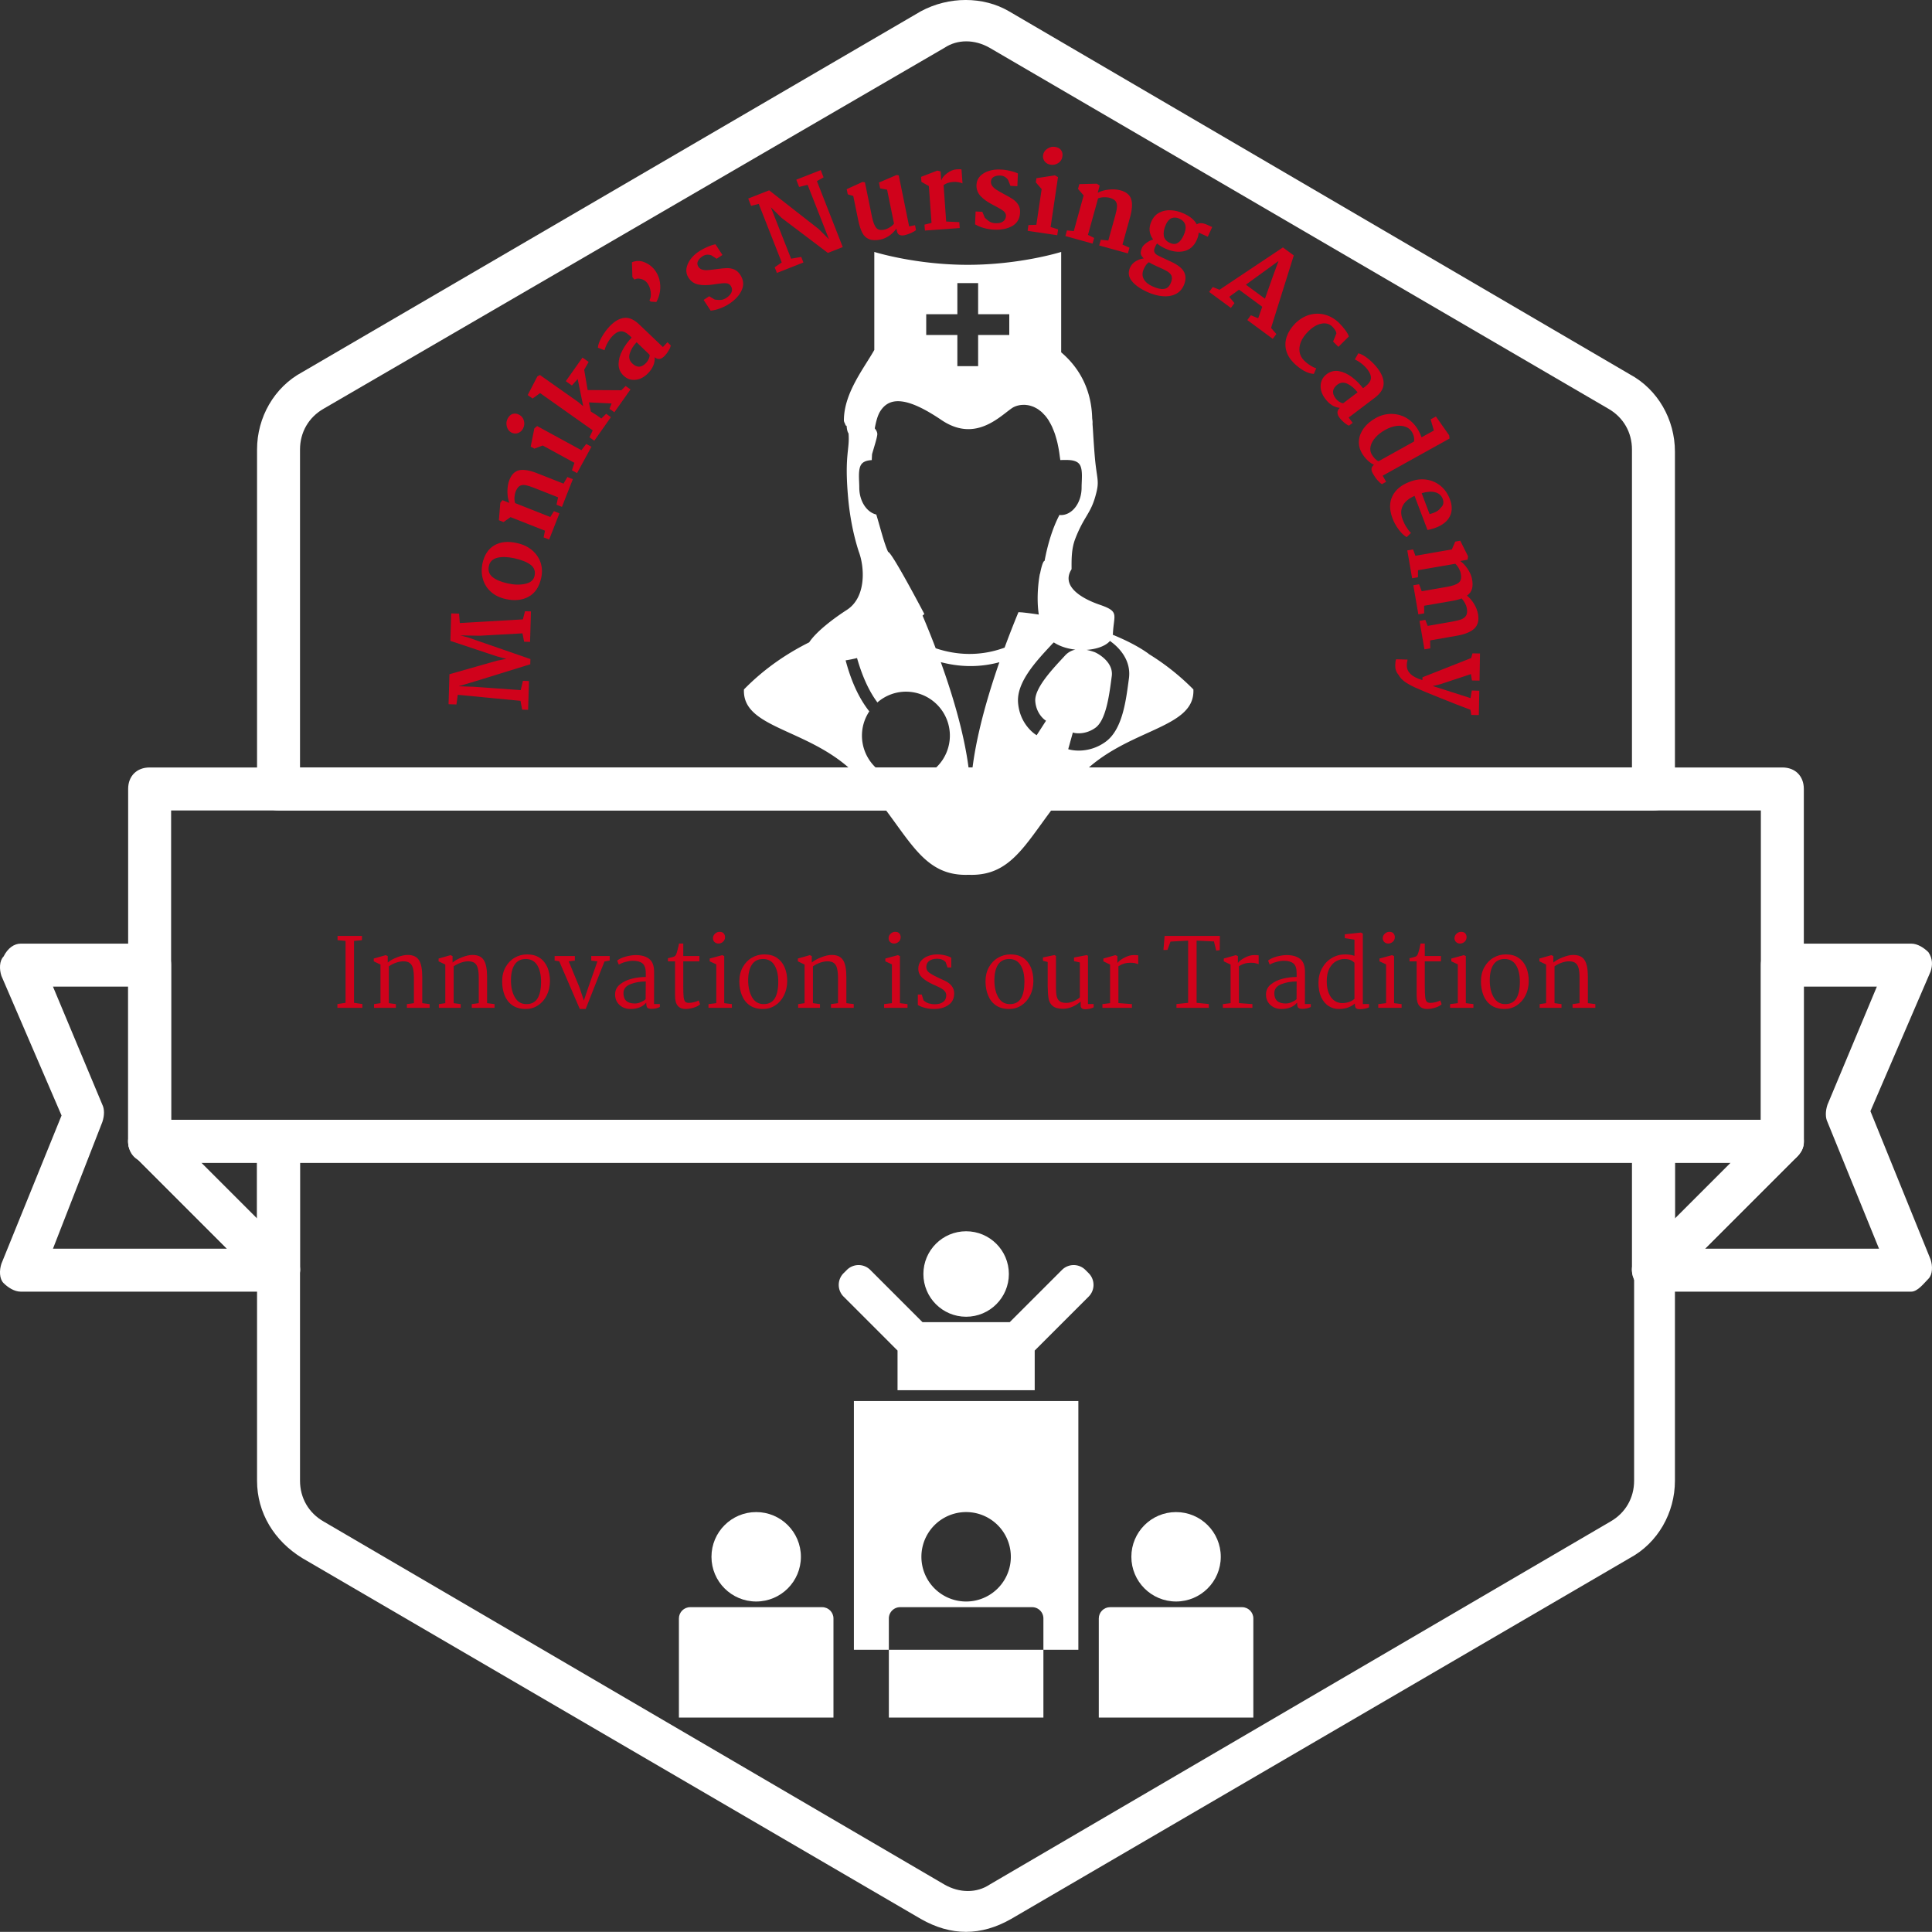 <svg xmlns="http://www.w3.org/2000/svg" version="1.1" xlink="http://www.w3.org/1999/xlink" xmlns:svgjs="http://svgjs.com/svgjs" width="100%" height="100%" preserveAspectRatio="xMidYMid meet" viewBox="-3.2810794436954893e-7 0 147.01 147" overflow="visible"><rect x="-3.2810794436954893e-7" y="0" width="147.01" height="147" fill="#333333" stroke="none"/><defs id="SvgjsDefs20690"></defs><g id="SvgjsG20691" transform="scale(0.516)" opacity="1"><g id="SvgjsG20692" class="KkvhAt7Pq" transform="translate(-15.95, -16.079) scale(3.168)" light-content="false" non-strokable="false" fill="#ffffff"><path d="M88 59.2H12c-.6 0-1-.4-1-1V41.8c0-.6.4-1 1-1h76c.6 0 1 .4 1 1v16.3c0 .6-.4 1.1-1 1.1zm-75-2h74V42.8H13v14.4z"></path><path d="M18 65.2c-.3 0-.5-.1-.7-.3l-6-6c-.3-.3-.4-.7-.2-1.1.2-.4.5-.6.9-.6h6c.6 0 1 .4 1 1v6c0 .4-.2.8-.6.9-.1 0-.3.1-.4.1zm-3.6-6l2.6 2.6v-2.6h-2.6zm67.6 6c-.1 0-.3 0-.4-.1-.4-.2-.6-.5-.6-.9v-6c0-.6.4-1 1-1h6c.4 0 .8.2.9.6.2.4.1.8-.2 1.1l-6 6c-.2.2-.4.3-.7.3zm1-6v2.6l2.6-2.6H83z"></path><path d="M18 65.2H6c-.3 0-.6-.2-.8-.4s-.2-.6-.1-.9L7.9 57l-2.8-6.5c-.1-.3-.1-.7.1-.9.2-.4.5-.6.8-.6h6c.6 0 1 .4 1 1v7.8l5.7 5.7c.3.3.4.7.2 1.1-.1.3-.5.6-.9.6zm-10.5-2h8.1l-4.3-4.3c-.2-.2-.3-.4-.3-.7V51H7.5l2.3 5.5c.1.2.1.5 0 .8l-2.3 5.9zm86.5 2H82c-.4 0-.8-.2-.9-.6-.2-.4-.1-.8.2-1.1l5.7-5.7V50c0-.6.4-1 1-1h6c.3 0 .6.2.8.4.2.3.2.6.1.9l-2.8 6.5 2.8 6.9c.1.3.1.7-.1.9s-.5.6-.8.6zm-9.6-2h8.1l-2.4-5.9c-.1-.2-.1-.5 0-.8l2.3-5.5H89v7.2c0 .3-.1.5-.3.7l-4.3 4.3z"></path><path d="M82 42.8H18c-.6 0-1-.4-1-1V26c0-1.5.8-2.9 2.1-3.6L47.9 5.6c1.3-.7 2.9-.7 4.1 0l28.9 16.9c1.3.7 2.1 2.1 2.1 3.6v15.8c0 .5-.4.9-1 .9zm-63-2h62V26c0-.8-.4-1.5-1.1-1.9L51.1 7.3c-.7-.4-1.5-.4-2.1 0L20.1 24.1c-.7.4-1.1 1.1-1.1 1.9v14.8zM50 95c-.7 0-1.4-.2-2.1-.6L19.1 77.6c-1.3-.8-2.1-2.1-2.1-3.6V58.2c0-.6.4-1 1-1h64c.6 0 1 .4 1 1V74c0 1.5-.8 2.9-2.1 3.6L52.1 94.4c-.7.4-1.4.6-2.1.6zM19 59.2V74c0 .8.4 1.5 1.1 1.9L49 92.8c.7.4 1.5.4 2.1 0L80 75.9c.7-.4 1.1-1.1 1.1-1.9V59.2H19z"></path></g><g id="SvgjsG20693" class="text" transform="translate(143.887, 33.628) scale(1)" light-content="false" fill="#d0021b"><path d="M-67.13 69.72L-66.89 71.02L-66.01 71.04L-65.88 66.8L-66.77 66.77L-67.1 68.14L-73.99 67.65L-76.25 67.57L-75.25 67.27L-73.51 66.75L-65.69 64.33L-65.67 63.56L-74.91 60.36L-76 60.07L-73.14 60.12L-66.84 59.77L-66.6 61L-65.72 61.03L-65.59 56.53L-66.47 56.51L-66.78 57.71L-76.08 58.25L-76.19 56.86L-77.35 56.83L-77.47 60.88L-70.59 63.17L-69.23 63.53L-70.59 63.8L-77.61 65.8L-77.74 70.22L-76.58 70.26L-76.38 68.83Z M-70.97 46.78C-71.88 47.3 -72.47 48.2 -72.75 49.5C-72.91 50.31 -72.88 51.07 -72.67 51.79C-72.46 52.51 -72.07 53.13 -71.5 53.64C-70.93 54.16 -70.2 54.51 -69.32 54.71C-68.01 55 -66.89 54.89 -65.94 54.37C-65 53.86 -64.38 52.94 -64.08 51.61C-63.91 50.82 -63.93 50.07 -64.16 49.36C-64.39 48.65 -64.81 48.04 -65.41 47.52C-66.01 47.01 -66.75 46.65 -67.64 46.46C-68.95 46.15 -70.06 46.26 -70.97 46.78ZM-71.28 51.45C-71.77 51.04 -71.94 50.5 -71.79 49.82C-71.65 49.19 -71.23 48.79 -70.54 48.62C-69.85 48.46 -69.02 48.48 -68.03 48.7C-66.96 48.94 -66.16 49.26 -65.63 49.67C-65.1 50.07 -64.91 50.62 -65.06 51.3C-65.2 51.92 -65.66 52.31 -66.44 52.47C-67.21 52.64 -68.08 52.62 -69.04 52.4C-70.04 52.18 -70.78 51.86 -71.28 51.45Z M-63.52 44.63L-63.72 45.62L-62.91 45.94L-61.39 42.07L-62.2 41.75L-62.74 42.61L-67.93 40.56C-68.01 40.29 -68.04 39.99 -68.02 39.68C-67.99 39.37 -67.94 39.1 -67.86 38.89C-67.69 38.48 -67.5 38.2 -67.28 38.05C-67.05 37.91 -66.78 37.86 -66.45 37.91C-66.13 37.96 -65.69 38.09 -65.14 38.31L-61.59 39.71L-61.82 40.8L-61.02 41.12L-59.41 37.03L-60.22 36.72L-60.79 37.69L-64.65 36.17C-65.76 35.73 -66.64 35.58 -67.3 35.71C-67.95 35.84 -68.44 36.32 -68.77 37.15C-68.97 37.65 -69.06 38.22 -69.06 38.85C-69.06 39.48 -68.97 40.04 -68.77 40.53L-69.79 40.13L-70.11 40.52L-70.32 43.09L-69.63 43.36L-68.6 42.63Z M-68.26 27.4C-68.57 27.49 -68.82 27.72 -69.02 28.09C-69.21 28.44 -69.26 28.82 -69.16 29.23C-69.06 29.65 -68.84 29.96 -68.49 30.15C-68.17 30.32 -67.84 30.35 -67.52 30.24C-67.19 30.12 -66.94 29.91 -66.77 29.6C-66.58 29.24 -66.52 28.85 -66.62 28.45C-66.71 28.05 -66.94 27.74 -67.31 27.54C-67.64 27.36 -67.96 27.32 -68.26 27.4ZM-64.68 29.2L-65.09 29.55L-65.63 32.23L-65.09 32.53L-63.85 32.07L-59.18 34.62L-59.55 35.72L-58.79 36.14L-56.67 32.25L-57.44 31.84L-58.15 32.76Z M-56.48 29.83L-56.96 30.86L-56.25 31.36L-53.8 27.89L-54.5 27.39L-55.21 28.09L-55.93 27.58L-56.76 27.06L-57.04 25.71L-53.7 25.87L-54.01 26.66L-53.29 27.17L-50.91 23.8L-51.63 23.29L-52.26 23.92L-57.23 23.89L-57.74 20.9L-57.08 19.74L-57.99 19.1L-60.45 22.58L-59.55 23.22L-58.7 22.26L-57.88 26.28L-58.64 25.64L-64.27 21.67L-64.65 21.89L-66.07 24.63L-65.34 25.14L-64.24 24.34Z M-51.86 13.25C-52.58 13.34 -53.29 13.76 -54.01 14.52C-54.42 14.95 -54.79 15.46 -55.14 16.06C-55.49 16.67 -55.69 17.19 -55.72 17.65L-54.74 18.02C-54.65 17.66 -54.49 17.29 -54.28 16.91C-54.06 16.52 -53.83 16.2 -53.58 15.94C-53.16 15.49 -52.75 15.26 -52.35 15.23C-51.96 15.2 -51.51 15.42 -51.01 15.89L-50.74 16.15C-51.28 16.72 -51.74 17.34 -52.1 18.03C-52.47 18.72 -52.66 19.39 -52.67 20.06C-52.67 20.73 -52.43 21.3 -51.93 21.77C-51.43 22.25 -50.84 22.45 -50.16 22.38C-49.49 22.31 -48.86 21.98 -48.28 21.37C-47.6 20.65 -47.29 19.88 -47.34 19.05C-46.87 19.46 -46.38 19.38 -45.86 18.84C-45.66 18.63 -45.47 18.38 -45.3 18.09C-45.12 17.8 -45.01 17.54 -44.97 17.31L-45.46 16.84L-46.13 17.55L-49.64 14.2C-50.41 13.47 -51.15 13.16 -51.86 13.25ZM-51.02 18.5C-50.84 17.91 -50.5 17.36 -50.01 16.84L-48.09 18.69C-48.08 18.89 -48.13 19.1 -48.23 19.32C-48.33 19.54 -48.46 19.73 -48.61 19.89C-49.28 20.6 -49.96 20.63 -50.65 19.97C-51.07 19.57 -51.2 19.08 -51.02 18.5Z M-48.11 10.65L-47.95 10.85L-47.1 10.91C-46.83 10.44 -46.65 9.91 -46.56 9.33C-46.48 8.75 -46.51 8.18 -46.65 7.6C-46.8 7.03 -47.06 6.51 -47.45 6.04C-47.84 5.58 -48.33 5.24 -48.93 5.01C-49.54 4.79 -50.12 4.8 -50.7 5.05L-50.63 7.24L-50.32 7.6C-50.08 7.44 -49.77 7.41 -49.4 7.5C-49.02 7.59 -48.71 7.77 -48.48 8.05C-48.2 8.39 -48.02 8.83 -47.94 9.36C-47.86 9.89 -47.92 10.32 -48.11 10.65Z M-39.31 10.06L-40.13 10.6L-39.09 12.18C-38.67 12.15 -38.21 12.04 -37.71 11.85C-37.21 11.67 -36.76 11.44 -36.34 11.17C-35.45 10.57 -34.83 9.9 -34.5 9.14C-34.16 8.38 -34.24 7.62 -34.74 6.87C-34.98 6.51 -35.27 6.26 -35.61 6.11C-35.96 5.97 -36.32 5.9 -36.7 5.91C-37.09 5.92 -37.57 5.97 -38.14 6.05C-38.75 6.13 -39.19 6.18 -39.48 6.2C-39.77 6.23 -40.04 6.21 -40.3 6.14C-40.55 6.07 -40.75 5.93 -40.89 5.72C-41.07 5.45 -41.1 5.18 -40.98 4.91C-40.86 4.64 -40.63 4.39 -40.3 4.17C-39.91 3.91 -39.48 3.86 -39 4.02L-38.2 4.53L-37.35 3.97L-38.38 2.4C-38.71 2.45 -39.11 2.58 -39.58 2.79C-40.06 2.99 -40.49 3.23 -40.88 3.49C-41.33 3.79 -41.73 4.16 -42.05 4.59C-42.38 5.03 -42.58 5.49 -42.66 5.97C-42.73 6.45 -42.63 6.91 -42.35 7.34C-41.99 7.88 -41.51 8.21 -40.9 8.33C-40.29 8.46 -39.55 8.45 -38.67 8.32L-38.23 8.25C-37.62 8.16 -37.16 8.12 -36.85 8.14C-36.54 8.15 -36.3 8.27 -36.14 8.5C-35.93 8.81 -35.88 9.12 -36 9.43C-36.11 9.74 -36.36 10.02 -36.74 10.28C-37.03 10.47 -37.29 10.57 -37.54 10.6C-37.78 10.62 -38.1 10.61 -38.48 10.55Z M-22.44 -7.47L-22.86 -8.54L-26.46 -7.13L-26.05 -6.06L-24.79 -6.37L-21.64 1.66L-23.14 0.16L-30.46 -5.56L-33.55 -4.35L-33.13 -3.27L-32 -3.56L-28.61 5.07L-29.65 5.79L-29.32 6.62L-25.41 5.08L-25.73 4.26L-27.23 4.52L-30.22 -3.07L-28.62 -1.49L-21.8 3.67L-19.61 2.81L-23.42 -6.92Z M-18.87 -4.97L-18.06 -4.73L-17.32 -1.11C-17.16 -0.35 -16.96 0.26 -16.73 0.7C-16.5 1.15 -16.17 1.46 -15.73 1.64C-15.29 1.82 -14.72 1.84 -14 1.69C-13.58 1.6 -13.16 1.41 -12.72 1.11C-12.29 0.8 -11.95 0.45 -11.7 0.07L-11.61 0.49C-11.56 0.74 -11.44 0.92 -11.24 1.01C-11.04 1.1 -10.8 1.12 -10.52 1.06C-10.24 1 -9.93 0.9 -9.56 0.74C-9.2 0.58 -8.95 0.43 -8.81 0.3L-8.95 -0.42L-9.82 -0.24L-11.35 -7.76L-11.68 -7.82L-14.27 -6.71L-14.1 -5.85L-13.07 -5.65L-12.05 -0.65C-12.17 -0.48 -12.37 -0.3 -12.66 -0.12C-12.95 0.07 -13.24 0.19 -13.53 0.25C-14.05 0.35 -14.43 0.26 -14.68 -0.04C-14.93 -0.33 -15.13 -0.86 -15.29 -1.61L-16.34 -6.74L-16.69 -6.8L-19.03 -5.73Z M-6.52 -0.76L-7.56 -0.5L-7.49 0.37L-2.36 0L-2.42 -0.87L-4.36 -0.96L-4.74 -6.33C-4.38 -6.6 -3.9 -6.76 -3.31 -6.8C-3.07 -6.82 -2.82 -6.81 -2.57 -6.76C-2.31 -6.72 -2.11 -6.66 -1.95 -6.58L-2.1 -8.65C-2.21 -8.68 -2.47 -8.68 -2.87 -8.65C-3.3 -8.62 -3.74 -8.44 -4.21 -8.09C-4.68 -7.75 -4.97 -7.38 -5.09 -7L-5.18 -8.35L-5.66 -8.47L-8.06 -7.55L-8.01 -6.81L-6.91 -6.19Z M0.97 -2.4L-0.02 -2.44L-0.1 -0.55C0.26 -0.33 0.7 -0.14 1.21 0C1.72 0.14 2.22 0.22 2.72 0.24C3.79 0.29 4.69 0.1 5.41 -0.31C6.12 -0.73 6.5 -1.39 6.54 -2.29C6.56 -2.72 6.47 -3.1 6.28 -3.42C6.09 -3.74 5.83 -4 5.52 -4.22C5.2 -4.44 4.79 -4.68 4.27 -4.95C3.73 -5.24 3.34 -5.47 3.1 -5.62C2.85 -5.77 2.64 -5.94 2.48 -6.15C2.31 -6.35 2.23 -6.58 2.24 -6.84C2.26 -7.16 2.39 -7.4 2.65 -7.54C2.9 -7.69 3.23 -7.76 3.63 -7.74C4.1 -7.72 4.48 -7.51 4.77 -7.1L5.12 -6.22L6.14 -6.17L6.22 -8.05C5.93 -8.19 5.53 -8.33 5.02 -8.44C4.51 -8.56 4.03 -8.62 3.56 -8.63C3.02 -8.65 2.48 -8.59 1.96 -8.43C1.44 -8.27 1.01 -8.02 0.66 -7.67C0.32 -7.32 0.13 -6.89 0.11 -6.38C0.08 -5.74 0.28 -5.19 0.7 -4.73C1.12 -4.27 1.72 -3.84 2.51 -3.43L2.9 -3.23C3.45 -2.94 3.85 -2.7 4.09 -2.51C4.34 -2.31 4.46 -2.07 4.46 -1.79C4.44 -1.42 4.29 -1.14 4.02 -0.96C3.75 -0.77 3.38 -0.69 2.92 -0.71C2.58 -0.73 2.3 -0.8 2.09 -0.92C1.88 -1.04 1.63 -1.24 1.35 -1.51Z M12.58 -11.49C12.4 -11.75 12.1 -11.91 11.68 -11.97C11.29 -12.03 10.91 -11.94 10.56 -11.7C10.2 -11.47 9.99 -11.15 9.93 -10.75C9.88 -10.4 9.96 -10.08 10.18 -9.81C10.4 -9.55 10.69 -9.39 11.04 -9.34C11.44 -9.27 11.82 -9.36 12.17 -9.58C12.52 -9.81 12.72 -10.13 12.78 -10.55C12.84 -10.92 12.77 -11.23 12.58 -11.49ZM12.13 -7.51L11.67 -7.77L8.95 -7.35L8.86 -6.74L9.72 -5.74L8.94 -0.48L7.77 -0.44L7.65 0.41L12.02 1.06L12.15 0.2L11.04 -0.15Z M14.46 0.45L13.45 0.35L13.22 1.18L17.23 2.29L17.46 1.46L16.55 1.01L18.04 -4.37C18.31 -4.48 18.6 -4.54 18.91 -4.54C19.23 -4.55 19.49 -4.53 19.71 -4.47C20.14 -4.35 20.44 -4.19 20.61 -3.98C20.77 -3.77 20.85 -3.5 20.83 -3.18C20.82 -2.85 20.73 -2.4 20.57 -1.83L19.55 1.84L18.44 1.73L18.21 2.57L22.44 3.74L22.67 2.9L21.64 2.44L22.75 -1.56C23.07 -2.71 23.13 -3.6 22.93 -4.24C22.73 -4.88 22.21 -5.32 21.35 -5.56C20.83 -5.7 20.26 -5.74 19.63 -5.67C19 -5.61 18.45 -5.45 17.99 -5.2L18.28 -6.27L17.86 -6.54L15.28 -6.48L15.08 -5.77L15.91 -4.81Z M32.6 -0.54C32.25 -1.19 31.61 -1.72 30.68 -2.14C30.05 -2.43 29.42 -2.59 28.79 -2.62C28.16 -2.66 27.59 -2.54 27.07 -2.27C26.56 -2.01 26.17 -1.57 25.9 -0.97C25.47 -0.02 25.56 0.86 26.16 1.69C25.82 1.78 25.49 1.95 25.17 2.19C24.84 2.43 24.64 2.65 24.54 2.86C24.39 3.19 24.32 3.47 24.33 3.71C24.34 3.95 24.48 4.2 24.77 4.48C24.36 4.53 23.96 4.67 23.59 4.9C23.21 5.13 22.94 5.43 22.76 5.82C22.44 6.54 22.52 7.21 23.02 7.82C23.51 8.43 24.27 8.96 25.27 9.42C26.07 9.78 26.82 9.99 27.54 10.05C28.26 10.12 28.89 10.02 29.44 9.76C29.99 9.5 30.39 9.08 30.66 8.5C30.99 7.76 31.02 7.1 30.74 6.52C30.47 5.94 29.77 5.39 28.65 4.89C27.85 4.52 27.28 4.26 26.95 4.09C26.35 3.8 26.17 3.41 26.4 2.9L26.51 2.66C26.57 2.52 26.65 2.39 26.75 2.28C27.04 2.55 27.47 2.8 28.01 3.05C28.97 3.48 29.88 3.6 30.72 3.41C31.56 3.21 32.19 2.66 32.59 1.77C32.77 1.36 32.87 0.99 32.87 0.67L34.22 1.28L34.87 -0.15L34.15 -0.47C33.47 -0.78 32.95 -0.8 32.6 -0.54ZM28.89 -1.46C29.24 -1.59 29.61 -1.57 30.02 -1.39C30.99 -0.95 31.2 -0.13 30.66 1.07C30.41 1.61 30.13 1.99 29.8 2.19C29.48 2.4 29.09 2.4 28.62 2.19C28.1 1.95 27.8 1.59 27.73 1.12C27.66 0.65 27.76 0.1 28.04 -0.51C28.26 -1.01 28.55 -1.33 28.89 -1.46ZM24.79 6.02C24.99 5.56 25.24 5.24 25.53 5.04C25.78 5.2 26.13 5.38 26.59 5.59L27.58 6.04C28.04 6.25 28.38 6.45 28.6 6.66C28.81 6.86 28.92 7.08 28.93 7.32C28.95 7.56 28.88 7.85 28.72 8.19C28.51 8.67 28.18 8.93 27.74 8.98C27.3 9.04 26.74 8.91 26.04 8.59C25.44 8.32 25.01 7.96 24.77 7.51C24.53 7.06 24.54 6.56 24.79 6.02Z M35.95 9.1L34.95 8.7L34.42 9.42L37.63 11.78L38.15 11.07L37.38 10.14L38.83 9.09L42.25 11.61L41.65 13.31L40.57 12.86L40.05 13.57L43.8 16.34L44.33 15.63L43.55 14.73L46.9 4.04L45.3 2.86ZM43.83 7.09L42.65 10.42L39.84 8.35L44.65 4.86Z M54.51 15.07C54.24 14.7 53.94 14.35 53.62 14.03C53 13.42 52.31 13.01 51.54 12.79C50.78 12.58 50.01 12.58 49.24 12.79C48.46 13.01 47.75 13.44 47.09 14.09C46.52 14.68 46.11 15.31 45.87 15.99C45.64 16.66 45.6 17.33 45.77 18C45.94 18.68 46.31 19.3 46.88 19.88C47.36 20.36 47.86 20.74 48.38 21.04C48.91 21.33 49.4 21.49 49.86 21.51L50.21 20.68C49.97 20.62 49.67 20.48 49.32 20.25C48.97 20.03 48.66 19.78 48.39 19.5C48.05 19.16 47.84 18.76 47.76 18.3C47.68 17.83 47.74 17.34 47.94 16.81C48.15 16.29 48.51 15.77 49.02 15.26C49.67 14.61 50.33 14.22 50.98 14.1C51.64 13.97 52.19 14.13 52.63 14.58C52.76 14.71 52.88 14.86 52.99 15.03C53.1 15.2 53.17 15.37 53.19 15.53L52.7 16.74L53.48 17.52L55.02 15.99C54.95 15.75 54.78 15.44 54.51 15.07Z M60.15 22.98C60.18 22.26 59.87 21.48 59.24 20.66C58.88 20.19 58.43 19.73 57.89 19.29C57.35 18.85 56.86 18.58 56.42 18.47L55.9 19.38C56.24 19.53 56.58 19.74 56.92 20.01C57.27 20.29 57.55 20.57 57.77 20.86C58.14 21.34 58.31 21.78 58.27 22.18C58.24 22.58 57.95 22.98 57.41 23.4L57.11 23.62C56.64 23 56.09 22.45 55.47 21.98C54.85 21.51 54.21 21.22 53.55 21.1C52.89 20.99 52.29 21.14 51.75 21.55C51.2 21.97 50.9 22.52 50.86 23.2C50.82 23.88 51.06 24.56 51.57 25.22C52.17 26.01 52.88 26.44 53.7 26.52C53.23 26.92 53.22 27.42 53.68 28.02C53.86 28.25 54.07 28.47 54.33 28.69C54.59 28.91 54.83 29.06 55.04 29.14L55.59 28.73L54.99 27.95L58.86 25.02C59.7 24.38 60.13 23.7 60.15 22.98ZM54.84 22.98C55.39 23.25 55.88 23.67 56.31 24.23L54.18 25.84C53.98 25.81 53.78 25.73 53.58 25.6C53.38 25.46 53.21 25.31 53.08 25.14C52.49 24.36 52.57 23.68 53.32 23.1C53.78 22.75 54.29 22.71 54.84 22.98Z M69.87 31.04L69.82 30.57L67.86 27.79L67.08 28.22L67.56 29.86L65.74 30.86C65.67 30.61 65.52 30.27 65.29 29.86C64.87 29.11 64.32 28.52 63.63 28.08C62.94 27.65 62.19 27.43 61.37 27.41C60.56 27.39 59.76 27.59 58.98 28.02C58.23 28.44 57.65 28.94 57.22 29.52C56.8 30.1 56.56 30.7 56.51 31.33C56.45 31.95 56.59 32.55 56.9 33.12C57.15 33.56 57.44 33.94 57.79 34.26C58.13 34.58 58.44 34.79 58.73 34.91C58.5 35.09 58.38 35.29 58.36 35.49C58.34 35.69 58.41 35.93 58.57 36.22C58.78 36.59 59 36.91 59.25 37.19C59.49 37.47 59.71 37.66 59.9 37.77L60.52 37.42L60.01 36.52ZM63.47 29.34C63.87 29.51 64.16 29.77 64.35 30.11C64.62 30.6 64.72 31.06 64.63 31.48L59.4 34.39C59.22 34.32 59.04 34.19 58.86 34C58.68 33.82 58.52 33.6 58.38 33.36C58.18 33 58.13 32.6 58.23 32.17C58.34 31.73 58.57 31.3 58.95 30.88C59.32 30.46 59.8 30.09 60.39 29.76C60.97 29.44 61.53 29.25 62.07 29.18C62.61 29.12 63.07 29.17 63.47 29.34Z M69.96 42.42C70.28 41.71 70.27 40.9 69.92 39.98C69.61 39.17 69.15 38.51 68.54 38.01C67.93 37.52 67.24 37.21 66.45 37.1C65.66 36.99 64.85 37.09 64.02 37.41C62.76 37.88 61.9 38.59 61.44 39.54C60.98 40.48 60.99 41.57 61.46 42.81C61.67 43.38 61.97 43.93 62.36 44.45C62.75 44.98 63.15 45.36 63.55 45.58L64.18 44.96C63.94 44.73 63.71 44.43 63.49 44.07C63.26 43.71 63.09 43.35 62.96 43C62.66 42.23 62.67 41.54 62.98 40.94C63.29 40.35 63.87 39.86 64.71 39.5L66.62 44.53C66.69 44.51 66.87 44.47 67.17 44.4C67.46 44.33 67.77 44.22 68.09 44.09C69.02 43.68 69.65 43.12 69.96 42.42ZM67.77 38.97C68.31 39.12 68.67 39.44 68.86 39.93C69.06 40.48 68.97 40.91 68.57 41.24C68.39 41.55 68.03 41.81 67.48 42.02C67.35 42.07 67.17 42.12 66.93 42.19L65.76 39.1C66.56 38.86 67.23 38.82 67.77 38.97Z M64.84 48.33L64.49 47.39L63.64 47.54L64.35 51.65L65.21 51.5L65.22 50.46L70.72 49.51C70.94 49.72 71.12 49.96 71.26 50.22C71.4 50.49 71.5 50.75 71.54 51.02C71.65 51.61 71.54 52.04 71.22 52.3C70.89 52.57 70.31 52.78 69.45 52.92L65.77 53.56L65.38 52.53L64.53 52.68L65.27 56.97L66.13 56.82L66.12 55.7L70.22 54.99C70.82 54.89 71.3 54.76 71.66 54.62C72.09 55.13 72.34 55.61 72.42 56.06C72.49 56.5 72.47 56.84 72.34 57.1C72.21 57.35 71.98 57.54 71.66 57.68C71.34 57.81 70.87 57.93 70.26 58.04L66.64 58.67L66.3 57.78L65.44 57.93L66.17 62.13L67.03 61.98L67.01 60.81L70.95 60.12C72.15 59.91 73.01 59.56 73.53 59.06C74.05 58.56 74.23 57.86 74.07 56.94C73.98 56.43 73.79 55.93 73.49 55.43C73.19 54.94 72.84 54.53 72.44 54.2C72.84 53.93 73.09 53.59 73.19 53.17C73.3 52.75 73.29 52.26 73.17 51.68C73.07 51.21 72.85 50.72 72.52 50.24C72.19 49.75 71.83 49.37 71.45 49.1L72.53 48.91L72.6 48.41L71.45 46.11L70.71 46.24L70.21 47.39Z M63.57 64.51C63.56 64.27 63.6 63.98 63.68 63.64L61.99 63.59C61.96 63.64 61.93 63.77 61.9 63.96C61.88 64.16 61.87 64.34 61.86 64.5C61.85 65.04 62.01 65.5 62.35 65.89C62.57 66.31 62.93 66.68 63.42 67.01C63.92 67.34 64.58 67.68 65.43 68.03C65.63 68.14 66.62 68.55 68.4 69.26C70.17 69.98 71.69 70.57 72.95 71.04L73.08 71.8L74.19 71.82L74.26 68.23L73.15 68.2L72.97 69.32L68.5 67.89L67.4 67.54L68.48 67.28L73.02 65.78L73.17 66.72L74.29 66.74L74.36 62.74L73.25 62.72L73.06 63.41L65.88 66.25L65.87 66.66C65.07 66.43 64.48 66.12 64.11 65.76C63.74 65.39 63.56 64.97 63.57 64.51Z"></path></g><g id="SvgjsG20694" class="text" transform="translate(142.328, 148.621) scale(1)" light-content="false" fill="#d0021b"><path d="M-91.37 -0.74L-92.57 -0.56L-92.57 0L-88.89 0L-88.89 -0.56L-90.12 -0.74L-90.12 -9.87L-88.95 -9.98L-88.95 -10.61L-92.55 -10.61L-92.55 -9.98L-91.37 -9.87Z M-86.22 -0.69L-87.17 -0.55L-87.17 0L-83.95 0L-83.95 -0.55L-84.99 -0.69L-84.99 -6.12C-84.64 -6.36 -84.28 -6.54 -83.89 -6.67C-83.51 -6.8 -83.16 -6.86 -82.83 -6.86C-82.42 -6.86 -82.11 -6.77 -81.89 -6.6C-81.67 -6.43 -81.51 -6.16 -81.42 -5.8C-81.34 -5.44 -81.29 -4.97 -81.29 -4.37L-81.29 -0.69L-82.33 -0.55L-82.33 0L-78.97 0L-78.97 -0.55L-80.06 -0.69L-80.06 -4.56C-80.06 -5.71 -80.22 -6.54 -80.55 -7.04C-80.88 -7.55 -81.43 -7.8 -82.21 -7.8C-82.67 -7.8 -83.19 -7.68 -83.77 -7.45C-84.35 -7.23 -84.81 -6.97 -85.15 -6.68L-85.15 -7.63L-85.45 -7.77L-87.21 -7.27L-87.21 -6.86L-86.22 -6.38Z M-76.66 -0.69L-77.61 -0.55L-77.61 0L-74.39 0L-74.39 -0.55L-75.43 -0.69L-75.43 -6.12C-75.08 -6.36 -74.72 -6.54 -74.33 -6.67C-73.95 -6.8 -73.6 -6.86 -73.27 -6.86C-72.86 -6.86 -72.54 -6.77 -72.32 -6.6C-72.1 -6.43 -71.95 -6.16 -71.86 -5.8C-71.77 -5.44 -71.73 -4.97 -71.73 -4.37L-71.73 -0.69L-72.76 -0.55L-72.76 0L-69.4 0L-69.4 -0.55L-70.5 -0.69L-70.5 -4.56C-70.5 -5.71 -70.66 -6.54 -70.99 -7.04C-71.31 -7.55 -71.87 -7.8 -72.65 -7.8C-73.11 -7.8 -73.63 -7.68 -74.21 -7.45C-74.79 -7.23 -75.25 -6.97 -75.59 -6.68L-75.59 -7.63L-75.89 -7.77L-77.65 -7.27L-77.65 -6.86L-76.66 -6.38Z M-62.72 -7.36C-63.23 -7.71 -63.86 -7.88 -64.6 -7.88C-65.26 -7.88 -65.86 -7.72 -66.42 -7.4C-66.98 -7.08 -67.43 -6.61 -67.77 -6.01C-68.11 -5.4 -68.28 -4.7 -68.28 -3.91C-68.28 -3.16 -68.16 -2.48 -67.92 -1.86C-67.68 -1.25 -67.3 -0.75 -66.78 -0.38C-66.26 -0.02 -65.61 0.17 -64.81 0.17C-64.15 0.17 -63.55 0 -63.01 -0.35C-62.47 -0.7 -62.04 -1.18 -61.72 -1.81C-61.4 -2.43 -61.24 -3.14 -61.23 -3.93C-61.23 -4.67 -61.35 -5.34 -61.59 -5.94C-61.84 -6.53 -62.21 -7.01 -62.72 -7.36ZM-66.44 -6.37C-66.07 -6.92 -65.53 -7.2 -64.8 -7.2C-64.04 -7.2 -63.48 -6.89 -63.1 -6.28C-62.73 -5.67 -62.54 -4.86 -62.54 -3.86C-62.54 -2.78 -62.72 -1.96 -63.06 -1.39C-63.41 -0.83 -63.95 -0.55 -64.7 -0.55C-65.45 -0.55 -66.01 -0.88 -66.4 -1.55C-66.79 -2.21 -66.98 -3.05 -66.98 -4.05C-66.98 -5.04 -66.8 -5.82 -66.44 -6.37Z M-60.54 -6.97L-59.86 -6.86L-56.83 0.17L-55.96 0.17L-53.19 -6.83L-52.42 -6.97L-52.42 -7.64L-55.14 -7.64L-55.14 -6.97L-54.23 -6.85L-55.61 -2.91L-56.23 -1.08L-56.87 -3L-58.46 -6.85L-57.56 -6.97L-57.56 -7.64L-60.54 -7.64Z M-46.6 -7.22C-47.08 -7.6 -47.74 -7.78 -48.57 -7.78C-48.98 -7.78 -49.47 -7.71 -50.02 -7.57C-50.58 -7.42 -51.01 -7.22 -51.32 -6.97L-51.08 -6.38C-50.79 -6.54 -50.45 -6.68 -50.06 -6.78C-49.66 -6.89 -49.32 -6.94 -49.02 -6.94C-48.4 -6.94 -47.92 -6.82 -47.59 -6.56C-47.27 -6.3 -47.1 -5.83 -47.1 -5.14L-47.1 -4.55C-47.77 -4.55 -48.44 -4.47 -49.13 -4.3C-49.82 -4.13 -50.41 -3.85 -50.9 -3.46C-51.38 -3.08 -51.63 -2.57 -51.62 -1.95C-51.62 -1.54 -51.53 -1.18 -51.33 -0.86C-51.13 -0.54 -50.86 -0.29 -50.52 -0.1C-50.17 0.08 -49.79 0.17 -49.37 0.17C-48.33 0.17 -47.56 -0.14 -47.03 -0.77C-47.03 -0.42 -46.98 -0.17 -46.89 -0.04C-46.79 0.09 -46.58 0.15 -46.28 0.15C-46.04 0.15 -45.81 0.13 -45.59 0.08C-45.37 0.03 -45.18 -0.04 -45.02 -0.13L-45.02 -0.56L-45.88 -0.56L-45.87 -5.28C-45.87 -6.2 -46.11 -6.85 -46.6 -7.22ZM-49.36 -3.49C-48.68 -3.76 -47.92 -3.89 -47.1 -3.89L-47.12 -1.27C-47.28 -1.12 -47.5 -0.98 -47.8 -0.85C-48.1 -0.71 -48.4 -0.64 -48.71 -0.64C-49.83 -0.64 -50.39 -1.15 -50.39 -2.16C-50.39 -2.77 -50.05 -3.22 -49.36 -3.49Z M-41.57 -7.64L-41.57 -9.48L-42.2 -9.48C-42.22 -9.32 -42.28 -9.05 -42.38 -8.67C-42.48 -8.29 -42.55 -8.04 -42.61 -7.9C-42.69 -7.73 -42.79 -7.62 -42.9 -7.57C-43.01 -7.52 -43.22 -7.46 -43.52 -7.39L-43.83 -7.32L-43.83 -6.85L-42.78 -6.85L-42.78 -1.79C-42.78 -1.11 -42.65 -0.61 -42.38 -0.3C-42.12 0.01 -41.73 0.17 -41.21 0.17C-40.85 0.17 -40.46 0.1 -40.03 -0.03C-39.59 -0.16 -39.28 -0.33 -39.09 -0.53L-39.29 -1.09C-39.42 -1.01 -39.63 -0.93 -39.93 -0.85C-40.22 -0.77 -40.49 -0.73 -40.73 -0.73C-40.99 -0.73 -41.18 -0.79 -41.29 -0.92C-41.4 -1.05 -41.48 -1.28 -41.52 -1.61C-41.55 -1.94 -41.57 -2.46 -41.57 -3.19L-41.57 -6.85L-39.19 -6.85L-39.19 -7.64Z M-35.62 -10.99C-35.75 -11.14 -35.95 -11.21 -36.22 -11.21C-36.47 -11.21 -36.69 -11.12 -36.89 -10.93C-37.09 -10.75 -37.19 -10.52 -37.19 -10.26C-37.19 -10.03 -37.11 -9.84 -36.95 -9.69C-36.78 -9.55 -36.59 -9.48 -36.38 -9.48C-36.13 -9.48 -35.9 -9.57 -35.71 -9.74C-35.51 -9.92 -35.41 -10.15 -35.41 -10.42C-35.41 -10.65 -35.48 -10.84 -35.62 -10.99ZM-35.53 -7.63L-35.82 -7.77L-37.67 -7.27L-37.67 -6.86L-36.7 -6.41L-36.7 -0.69L-37.85 -0.55L-37.85 0L-34.4 0L-34.4 -0.55L-35.53 -0.69Z M-27.73 -7.36C-28.24 -7.71 -28.87 -7.88 -29.62 -7.88C-30.27 -7.88 -30.88 -7.72 -31.44 -7.4C-32 -7.08 -32.45 -6.61 -32.79 -6.01C-33.13 -5.4 -33.3 -4.7 -33.3 -3.91C-33.3 -3.16 -33.18 -2.48 -32.93 -1.86C-32.69 -1.25 -32.31 -0.75 -31.79 -0.38C-31.28 -0.02 -30.62 0.17 -29.83 0.17C-29.16 0.17 -28.56 0 -28.02 -0.35C-27.48 -0.7 -27.05 -1.18 -26.73 -1.81C-26.42 -2.43 -26.25 -3.14 -26.24 -3.93C-26.24 -4.67 -26.36 -5.34 -26.61 -5.94C-26.85 -6.53 -27.23 -7.01 -27.73 -7.36ZM-31.45 -6.37C-31.09 -6.92 -30.54 -7.2 -29.81 -7.2C-29.06 -7.2 -28.49 -6.89 -28.12 -6.28C-27.75 -5.67 -27.56 -4.86 -27.56 -3.86C-27.56 -2.78 -27.73 -1.96 -28.08 -1.39C-28.42 -0.83 -28.97 -0.55 -29.71 -0.55C-30.46 -0.55 -31.03 -0.88 -31.42 -1.55C-31.8 -2.21 -32 -3.05 -32 -4.05C-32 -5.04 -31.81 -5.82 -31.45 -6.37Z M-23.68 -0.69L-24.63 -0.55L-24.63 0L-21.41 0L-21.41 -0.55L-22.45 -0.69L-22.45 -6.12C-22.1 -6.36 -21.74 -6.54 -21.36 -6.67C-20.97 -6.8 -20.62 -6.86 -20.29 -6.86C-19.88 -6.86 -19.57 -6.77 -19.35 -6.6C-19.13 -6.43 -18.97 -6.16 -18.89 -5.8C-18.8 -5.44 -18.75 -4.97 -18.75 -4.37L-18.75 -0.69L-19.79 -0.55L-19.79 0L-16.43 0L-16.43 -0.55L-17.52 -0.69L-17.52 -4.56C-17.52 -5.71 -17.68 -6.54 -18.01 -7.04C-18.34 -7.55 -18.89 -7.8 -19.68 -7.8C-20.13 -7.8 -20.65 -7.68 -21.23 -7.45C-21.81 -7.23 -22.27 -6.97 -22.62 -6.68L-22.62 -7.63L-22.91 -7.77L-24.67 -7.27L-24.67 -6.86L-23.68 -6.38Z M-9.72 -10.99C-9.85 -11.14 -10.05 -11.21 -10.32 -11.21C-10.57 -11.21 -10.79 -11.12 -10.99 -10.93C-11.19 -10.75 -11.29 -10.52 -11.29 -10.26C-11.29 -10.03 -11.21 -9.84 -11.05 -9.69C-10.88 -9.55 -10.69 -9.48 -10.48 -9.48C-10.23 -9.48 -10 -9.57 -9.81 -9.74C-9.61 -9.92 -9.51 -10.15 -9.51 -10.42C-9.51 -10.65 -9.58 -10.84 -9.72 -10.99ZM-9.62 -7.63L-9.92 -7.77L-11.77 -7.27L-11.77 -6.86L-10.8 -6.41L-10.8 -0.69L-11.95 -0.55L-11.95 0L-8.5 0L-8.5 -0.55L-9.62 -0.69Z M-6.4 -1.96L-6.98 -1.96L-6.98 -0.42C-6.64 -0.22 -6.27 -0.08 -5.85 0.02C-5.44 0.12 -5.02 0.17 -4.6 0.17C-3.72 0.17 -3.01 -0.03 -2.45 -0.43C-1.89 -0.82 -1.62 -1.39 -1.62 -2.13C-1.62 -2.54 -1.74 -2.9 -1.98 -3.22C-2.22 -3.54 -2.57 -3.8 -3.03 -4.01C-3.49 -4.22 -3.75 -4.34 -3.83 -4.38L-4.18 -4.55C-4.71 -4.8 -5.1 -5.03 -5.35 -5.23C-5.61 -5.43 -5.73 -5.69 -5.73 -6.01C-5.73 -6.41 -5.59 -6.71 -5.3 -6.92C-5.01 -7.13 -4.62 -7.24 -4.12 -7.24C-3.6 -7.24 -3.18 -7.07 -2.88 -6.75L-2.6 -5.95L-2.05 -5.95L-2.05 -7.39C-2.27 -7.52 -2.56 -7.64 -2.94 -7.73C-3.32 -7.83 -3.71 -7.88 -4.12 -7.88C-4.57 -7.88 -5.01 -7.81 -5.44 -7.65C-5.87 -7.5 -6.22 -7.26 -6.5 -6.94C-6.77 -6.63 -6.91 -6.24 -6.91 -5.78C-6.91 -5.25 -6.72 -4.81 -6.33 -4.45C-5.95 -4.1 -5.43 -3.77 -4.78 -3.47L-4.29 -3.25C-3.94 -3.09 -3.66 -2.95 -3.47 -2.84C-3.28 -2.73 -3.12 -2.59 -2.99 -2.43C-2.86 -2.27 -2.79 -2.07 -2.79 -1.85C-2.79 -1.42 -2.94 -1.09 -3.25 -0.87C-3.55 -0.64 -3.95 -0.53 -4.46 -0.53C-4.81 -0.53 -5.12 -0.58 -5.39 -0.66C-5.66 -0.75 -5.91 -0.9 -6.14 -1.11Z M8.57 -7.36C8.06 -7.71 7.43 -7.88 6.69 -7.88C6.03 -7.88 5.43 -7.72 4.87 -7.4C4.31 -7.08 3.85 -6.61 3.51 -6.01C3.17 -5.4 3 -4.7 3 -3.91C3 -3.16 3.12 -2.48 3.37 -1.86C3.61 -1.25 3.99 -0.75 4.51 -0.38C5.03 -0.02 5.68 0.17 6.48 0.17C7.14 0.17 7.74 0 8.28 -0.35C8.82 -0.7 9.25 -1.18 9.57 -1.81C9.89 -2.43 10.05 -3.14 10.06 -3.93C10.06 -4.67 9.94 -5.34 9.7 -5.94C9.45 -6.53 9.08 -7.01 8.57 -7.36ZM4.85 -6.37C5.22 -6.92 5.76 -7.2 6.49 -7.2C7.25 -7.2 7.81 -6.89 8.18 -6.28C8.56 -5.67 8.74 -4.86 8.74 -3.86C8.74 -2.78 8.57 -1.96 8.23 -1.39C7.88 -0.83 7.33 -0.55 6.59 -0.55C5.84 -0.55 5.27 -0.88 4.89 -1.55C4.5 -2.21 4.31 -3.05 4.31 -4.05C4.31 -5.04 4.49 -5.82 4.85 -6.37Z M11.47 -6.94L12.17 -6.76L12.17 -3.14C12.18 -2.37 12.23 -1.77 12.31 -1.32C12.4 -0.88 12.6 -0.52 12.93 -0.26C13.26 0.01 13.76 0.14 14.43 0.14C14.87 0.14 15.31 0.05 15.75 -0.13C16.19 -0.31 16.62 -0.58 17.03 -0.92L17.03 -0.35C17.03 0.02 17.26 0.21 17.72 0.21C17.91 0.21 18.13 0.18 18.38 0.13C18.62 0.07 18.81 0 18.95 -0.07L18.95 -0.56L18.11 -0.56L18.11 -7.67L17.93 -7.78L16.05 -7.42L16.05 -6.89L16.91 -6.69L16.91 -1.54C16.74 -1.37 16.46 -1.19 16.07 -1.01C15.68 -0.82 15.3 -0.73 14.9 -0.73C14.49 -0.73 14.18 -0.8 13.96 -0.96C13.74 -1.11 13.59 -1.35 13.51 -1.66C13.43 -1.97 13.39 -2.4 13.39 -2.95L13.39 -7.66L13.15 -7.78L11.47 -7.43Z M21.37 -0.69L20.24 -0.55L20.24 0L24.59 0L24.59 -0.55L22.6 -0.7L22.6 -6.13C23.13 -6.48 23.71 -6.65 24.35 -6.65C24.61 -6.65 24.82 -6.63 24.98 -6.6C25.13 -6.57 25.31 -6.51 25.52 -6.44L25.52 -7.74C25.4 -7.77 25.18 -7.78 24.84 -7.78C24.43 -7.78 23.98 -7.66 23.48 -7.4C22.98 -7.14 22.64 -6.88 22.45 -6.61L22.45 -7.63L22.14 -7.77L20.38 -7.27L20.38 -6.86L21.37 -6.38Z M32.88 -0.74L31.16 -0.56L31.16 0L35.93 0L35.93 -0.56L34.13 -0.74L34.13 -9.91L36.69 -9.79L37.02 -8.44L37.54 -8.5L37.56 -10.61L29.41 -10.61L29.24 -8.53L29.83 -8.54L30.28 -9.77L32.88 -9.91Z M39.14 -0.69L38 -0.55L38 0L42.36 0L42.36 -0.55L40.37 -0.7L40.37 -6.13C40.89 -6.48 41.48 -6.65 42.12 -6.65C42.38 -6.65 42.59 -6.63 42.74 -6.6C42.9 -6.57 43.08 -6.51 43.28 -6.44L43.28 -7.74C43.17 -7.77 42.95 -7.78 42.61 -7.78C42.2 -7.78 41.74 -7.66 41.24 -7.4C40.74 -7.14 40.4 -6.88 40.22 -6.61L40.22 -7.63L39.91 -7.77L38.14 -7.27L38.14 -6.86L39.14 -6.38Z M49.39 -7.22C48.9 -7.6 48.24 -7.78 47.41 -7.78C47 -7.78 46.52 -7.71 45.96 -7.57C45.41 -7.42 44.98 -7.22 44.67 -6.97L44.91 -6.38C45.19 -6.54 45.54 -6.68 45.93 -6.78C46.32 -6.89 46.66 -6.94 46.96 -6.94C47.59 -6.94 48.06 -6.82 48.39 -6.56C48.72 -6.3 48.88 -5.83 48.88 -5.14L48.88 -4.55C48.22 -4.55 47.54 -4.47 46.85 -4.3C46.16 -4.13 45.57 -3.85 45.09 -3.46C44.6 -3.08 44.36 -2.57 44.36 -1.95C44.36 -1.54 44.46 -1.18 44.65 -0.86C44.85 -0.54 45.12 -0.29 45.47 -0.1C45.81 0.08 46.19 0.17 46.61 0.17C47.65 0.17 48.43 -0.14 48.95 -0.77C48.95 -0.42 49 -0.17 49.1 -0.04C49.2 0.09 49.4 0.15 49.71 0.15C49.94 0.15 50.17 0.13 50.39 0.08C50.62 0.03 50.81 -0.04 50.97 -0.13L50.97 -0.56L50.1 -0.56L50.11 -5.28C50.11 -6.2 49.87 -6.85 49.39 -7.22ZM46.62 -3.49C47.31 -3.76 48.06 -3.89 48.88 -3.89L48.87 -1.27C48.71 -1.12 48.48 -0.98 48.18 -0.85C47.88 -0.71 47.58 -0.64 47.27 -0.64C46.15 -0.64 45.59 -1.15 45.59 -2.16C45.59 -2.77 45.93 -3.22 46.62 -3.49Z M58.64 -10.95L58.35 -11.1L55.98 -10.84L55.98 -10.28L57.41 -10.05L57.41 -7.67C56.97 -7.81 56.52 -7.88 56.05 -7.88C55.32 -7.88 54.66 -7.7 54.05 -7.34C53.45 -6.98 52.98 -6.48 52.63 -5.84C52.28 -5.21 52.1 -4.49 52.1 -3.7C52.1 -2.85 52.24 -2.13 52.51 -1.55C52.79 -0.98 53.15 -0.54 53.61 -0.26C54.06 0.03 54.56 0.17 55.1 0.17C55.66 0.17 56.14 0.08 56.55 -0.08C56.95 -0.25 57.26 -0.44 57.46 -0.64C57.46 -0.32 57.51 -0.1 57.61 0.02C57.71 0.14 57.9 0.2 58.18 0.2C58.41 0.2 58.66 0.17 58.94 0.12C59.22 0.07 59.42 0 59.56 -0.07L59.56 -0.56L58.64 -0.56ZM54.68 -6.86C55.07 -7.08 55.48 -7.2 55.9 -7.2C56.32 -7.2 56.64 -7.14 56.86 -7.03C57.09 -6.93 57.27 -6.8 57.41 -6.65L57.41 -1.33C57.2 -1.12 56.93 -0.97 56.6 -0.86C56.27 -0.75 55.93 -0.7 55.59 -0.7C55.18 -0.7 54.8 -0.82 54.45 -1.06C54.11 -1.29 53.83 -1.66 53.63 -2.14C53.42 -2.63 53.32 -3.22 53.32 -3.92C53.32 -4.68 53.45 -5.3 53.7 -5.79C53.96 -6.28 54.29 -6.64 54.68 -6.86Z M63.15 -10.99C63.02 -11.14 62.82 -11.21 62.55 -11.21C62.3 -11.21 62.08 -11.12 61.88 -10.93C61.68 -10.75 61.58 -10.52 61.58 -10.26C61.58 -10.03 61.66 -9.84 61.82 -9.69C61.99 -9.55 62.18 -9.48 62.39 -9.48C62.64 -9.48 62.87 -9.57 63.06 -9.74C63.26 -9.92 63.36 -10.15 63.36 -10.42C63.36 -10.65 63.29 -10.84 63.15 -10.99ZM63.25 -7.63L62.95 -7.77L61.1 -7.27L61.1 -6.86L62.07 -6.41L62.07 -0.69L60.92 -0.55L60.92 0L64.36 0L64.36 -0.55L63.25 -0.69Z M67.78 -7.64L67.78 -9.48L67.15 -9.48C67.13 -9.32 67.07 -9.05 66.98 -8.67C66.88 -8.29 66.8 -8.04 66.74 -7.9C66.66 -7.73 66.56 -7.62 66.45 -7.57C66.34 -7.52 66.13 -7.46 65.83 -7.39L65.53 -7.32L65.53 -6.85L66.58 -6.85L66.58 -1.79C66.58 -1.11 66.71 -0.61 66.97 -0.3C67.23 0.01 67.62 0.17 68.15 0.17C68.5 0.17 68.89 0.1 69.33 -0.03C69.76 -0.16 70.07 -0.33 70.26 -0.53L70.06 -1.09C69.93 -1.01 69.72 -0.93 69.43 -0.85C69.13 -0.77 68.86 -0.73 68.62 -0.73C68.36 -0.73 68.17 -0.79 68.06 -0.92C67.95 -1.05 67.87 -1.28 67.84 -1.61C67.8 -1.94 67.78 -2.46 67.78 -3.19L67.78 -6.85L70.16 -6.85L70.16 -7.64Z M73.74 -10.99C73.6 -11.14 73.4 -11.21 73.13 -11.21C72.89 -11.21 72.66 -11.12 72.46 -10.93C72.26 -10.75 72.16 -10.52 72.16 -10.26C72.16 -10.03 72.24 -9.84 72.41 -9.69C72.57 -9.55 72.76 -9.48 72.97 -9.48C73.23 -9.48 73.45 -9.57 73.65 -9.74C73.84 -9.92 73.94 -10.15 73.94 -10.42C73.94 -10.65 73.87 -10.84 73.74 -10.99ZM73.83 -7.63L73.54 -7.77L71.69 -7.27L71.69 -6.86L72.65 -6.41L72.65 -0.69L71.51 -0.55L71.51 0L74.95 0L74.95 -0.55L73.83 -0.69Z M81.62 -7.36C81.11 -7.71 80.48 -7.88 79.74 -7.88C79.08 -7.88 78.48 -7.72 77.92 -7.4C77.36 -7.08 76.91 -6.61 76.57 -6.01C76.23 -5.4 76.06 -4.7 76.06 -3.91C76.06 -3.16 76.18 -2.48 76.42 -1.86C76.66 -1.25 77.04 -0.75 77.56 -0.38C78.08 -0.02 78.73 0.17 79.53 0.17C80.19 0.17 80.79 0 81.33 -0.35C81.87 -0.7 82.3 -1.18 82.62 -1.81C82.94 -2.43 83.1 -3.14 83.11 -3.93C83.11 -4.67 82.99 -5.34 82.75 -5.94C82.5 -6.53 82.13 -7.01 81.62 -7.36ZM77.9 -6.37C78.27 -6.92 78.81 -7.2 79.54 -7.2C80.3 -7.2 80.86 -6.89 81.24 -6.28C81.61 -5.67 81.8 -4.86 81.8 -3.86C81.8 -2.78 81.62 -1.96 81.28 -1.39C80.93 -0.83 80.39 -0.55 79.64 -0.55C78.89 -0.55 78.33 -0.88 77.94 -1.55C77.55 -2.21 77.36 -3.05 77.36 -4.05C77.36 -5.04 77.54 -5.82 77.9 -6.37Z M85.67 -0.69L84.72 -0.55L84.72 0L87.94 0L87.94 -0.55L86.91 -0.69L86.91 -6.12C87.25 -6.36 87.61 -6.54 88 -6.67C88.38 -6.8 88.73 -6.86 89.06 -6.86C89.47 -6.86 89.79 -6.77 90.01 -6.6C90.23 -6.43 90.38 -6.16 90.47 -5.8C90.56 -5.44 90.6 -4.97 90.6 -4.37L90.6 -0.69L89.57 -0.55L89.57 0L92.93 0L92.93 -0.55L91.83 -0.69L91.83 -4.56C91.83 -5.71 91.67 -6.54 91.34 -7.04C91.02 -7.55 90.46 -7.8 89.68 -7.8C89.22 -7.8 88.7 -7.68 88.12 -7.45C87.54 -7.23 87.08 -6.97 86.74 -6.68L86.74 -7.63L86.44 -7.77L84.68 -7.27L84.68 -6.86L85.67 -6.38Z"></path></g><g id="SvgjsG20695" class="LYdTzKSLFs" transform="translate(98.31, 37.151) scale(1.531)" light-content="false" non-strokable="false" fill="#ffffff"><path d="M46.44 38.729c-.025-.02-.041-.043-.068-.062-1.029-.732-2.282-1.334-3.406-1.794.004-.028.016-.054.017-.083.079-1.876.67-2.141-1.264-2.805C39.786 33.321 38 32.123 39 30.562v-.002c0-.872-.03-1.927.349-2.913.818-2.125 1.449-2.39 1.928-4.052.477-1.661.144-1.528-.059-4.118-.126-1.593-.152-2.352-.195-2.835.003-.041-.007-.077-.004-.121.017-.168-.015-.333-.033-.501-.06-2.434-.986-4.649-2.986-6.351V0s-3.932 1.241-9 1.241C23.933 1.241 20 0 20 0v9.441c-1 1.775-2.929 4.157-2.929 6.784 0 .182.148.336.155.477l.059.021s.042.022.052.061c.025.367.098.584.18.694.134 1.583-.415 2.061-.034 6.25.179 1.978.57 3.751 1.021 5.138.556 1.455.757 4.386-1.151 5.615-1.275.821-2.933 2.075-3.626 3.123-2.178 1.088-4.338 2.548-6.282 4.536-.183 3.85 6.469 3.734 10.821 8.234 4.894 5.06 5.824 9.813 10.822 9.619 5 .193 5.928-4.559 10.824-9.619 4.352-4.5 11.004-4.385 10.822-8.234a22.833 22.833 0 0 0-4.294-3.411zM25 6h3V3h2v3h3v2h-3v3h-2V8h-3V6zm-6.447 16.695c0-.723-.149-1.764.203-2.241.212-.29.602-.379 1-.404.007-.183.016-.372.026-.565.225-.789.454-1.475.503-1.867.027-.203-.071-.417-.241-.62.118-.663.28-1.241.498-1.604.455-.753 1.114-1.107 2.069-.997.956.106 2.21.68 3.857 1.793 1.017.688 1.946.914 2.78.874 1.84-.094 3.21-1.479 4.022-2.026.198-.134.467-.235.771-.284l.027-.004c.081-.012.163-.017.248-.02a1.58 1.58 0 0 1 .325.012 2.165 2.165 0 0 1 .356.064c.053.014.105.031.159.048.07.023.141.049.211.08.058.025.115.056.173.086.068.036.135.071.203.115.061.039.122.088.183.134.064.048.126.093.188.148.071.064.141.14.21.214.049.053.1.099.148.157.117.139.229.294.337.466.021.034.039.076.06.11.088.149.174.306.255.481.027.056.05.123.075.182.072.167.142.341.206.53.023.069.044.144.065.215.062.201.12.412.173.637.017.072.03.148.047.222.052.248.099.51.139.788.01.066.018.134.027.202.018.143.042.276.058.429.019-.001.037-.008.057-.008.558 0 1.43-.081 1.791.411.353.477.204 1.519.204 2.241 0 1.464-.893 2.652-1.995 2.652-.046 0-.089-.014-.134-.018-.729 1.379-1.178 3.043-1.437 4.433-.117-.018-.294.476-.434 1.226l-.02.022c-.194 1.044-.31 2.571-.102 3.92a31.927 31.927 0 0 0-1.575-.207c-.13-.01-.254-.015-.385-.024a93.92 93.92 0 0 0-1.335 3.416c-2.518.922-4.817.67-6.637.06a88.14 88.14 0 0 0-1.263-3.143c.055-.057.116-.1.169-.16 0 0-3.126-5.968-3.487-5.976-.384-.813-.735-2.278-1.14-3.601-.931-.223-1.638-1.297-1.638-2.599zm4.491 28.127a4.233 4.233 0 0 1-4.234-4.232c0-.865.263-1.668.708-2.338-1.136-1.426-1.839-3.239-2.281-4.913.363-.055.732-.13 1.099-.222.427 1.496 1.047 3.051 1.963 4.275a4.184 4.184 0 0 1 2.746-1.037 4.236 4.236 0 0 1 4.234 4.234 4.236 4.236 0 0 1-4.235 4.233zm3.361-11.31c.88.228 1.836.378 2.857.378.887 0 1.82-.111 2.784-.37-1.394 4.002-2.774 8.954-2.774 12.896.001-3.945-1.426-8.901-2.867-12.904zm11.707-.356c-1.074 1.16-2.697 2.914-2.607 4.121.091 1.219.913 1.794.921 1.799l.114.078-.901 1.396-.118-.075c-.062-.04-1.521-.988-1.676-3.075-.144-1.93 1.699-3.922 3.045-5.376l.247-.267c.049-.054.103-.098.154-.147.586.388 1.326.613 2.08.696a1.845 1.845 0 0 0-1.008.578l-.251.272zm6.412 1.933l-.048.354c-.262 1.946-.621 4.608-2.211 5.748a4.4 4.4 0 0 1-2.576.841c-.46 0-.783-.075-.871-.098l-.14-.036.037-.14.41-1.472.138.041c.001 0 1 .246 2.031-.491 1.007-.722 1.321-3.064 1.529-4.614l.048-.359c.19-1.369-1.371-2.218-1.685-2.328a5.536 5.536 0 0 0-.739-.205c.985-.069 1.863-.379 2.279-.893l-.017.043c.603.42 2.082 1.67 1.815 3.609z"></path></g><g id="SvgjsG20696" class="NPGNwBx-kI" transform="translate(94.22, 169.177) scale(0.965)" light-content="false" non-strokable="false" fill="#ffffff"><path fill="none" d="M5 5.015h90v89.97H5z"></path><path d="M93.891 87.159V72.012c0-.954-.773-1.726-1.729-1.726h-20.16c-.953 0-1.729.771-1.729 1.726v15.147h23.618z"></path><circle cx="82.082" cy="62.586" r="6.832"></circle><path d="M29.727 87.159V72.012c0-.954-.773-1.726-1.729-1.726H7.837c-.953 0-1.727.771-1.727 1.726v15.147h23.617z"></path><circle cx="17.918" cy="62.586" r="6.833"></circle><path d="M32.85 38.785v38.01h5.342v-4.783c0-.954.774-1.726 1.727-1.726H60.08c.955 0 1.729.771 1.729 1.726v4.783h5.342v-38.01H32.85zM49.998 69.42a6.833 6.833 0 1 1 .003-13.667 6.833 6.833 0 0 1-.003 13.667z"></path><circle cx="50" cy="19.372" r="6.531"></circle><path d="M68.727 19.249l-.502-.502a2.53 2.53 0 0 0-3.576 0l-7.984 7.984h-13.33l-7.984-7.984a2.527 2.527 0 0 0-3.574 0l-.504.502a2.53 2.53 0 0 0 0 3.575l8.246 8.247v6.062H60.48V31.07l8.248-8.247a2.53 2.53 0 0 0-.001-3.574zM38.192 76.795h23.617v10.364H38.192z"></path></g></g></svg>